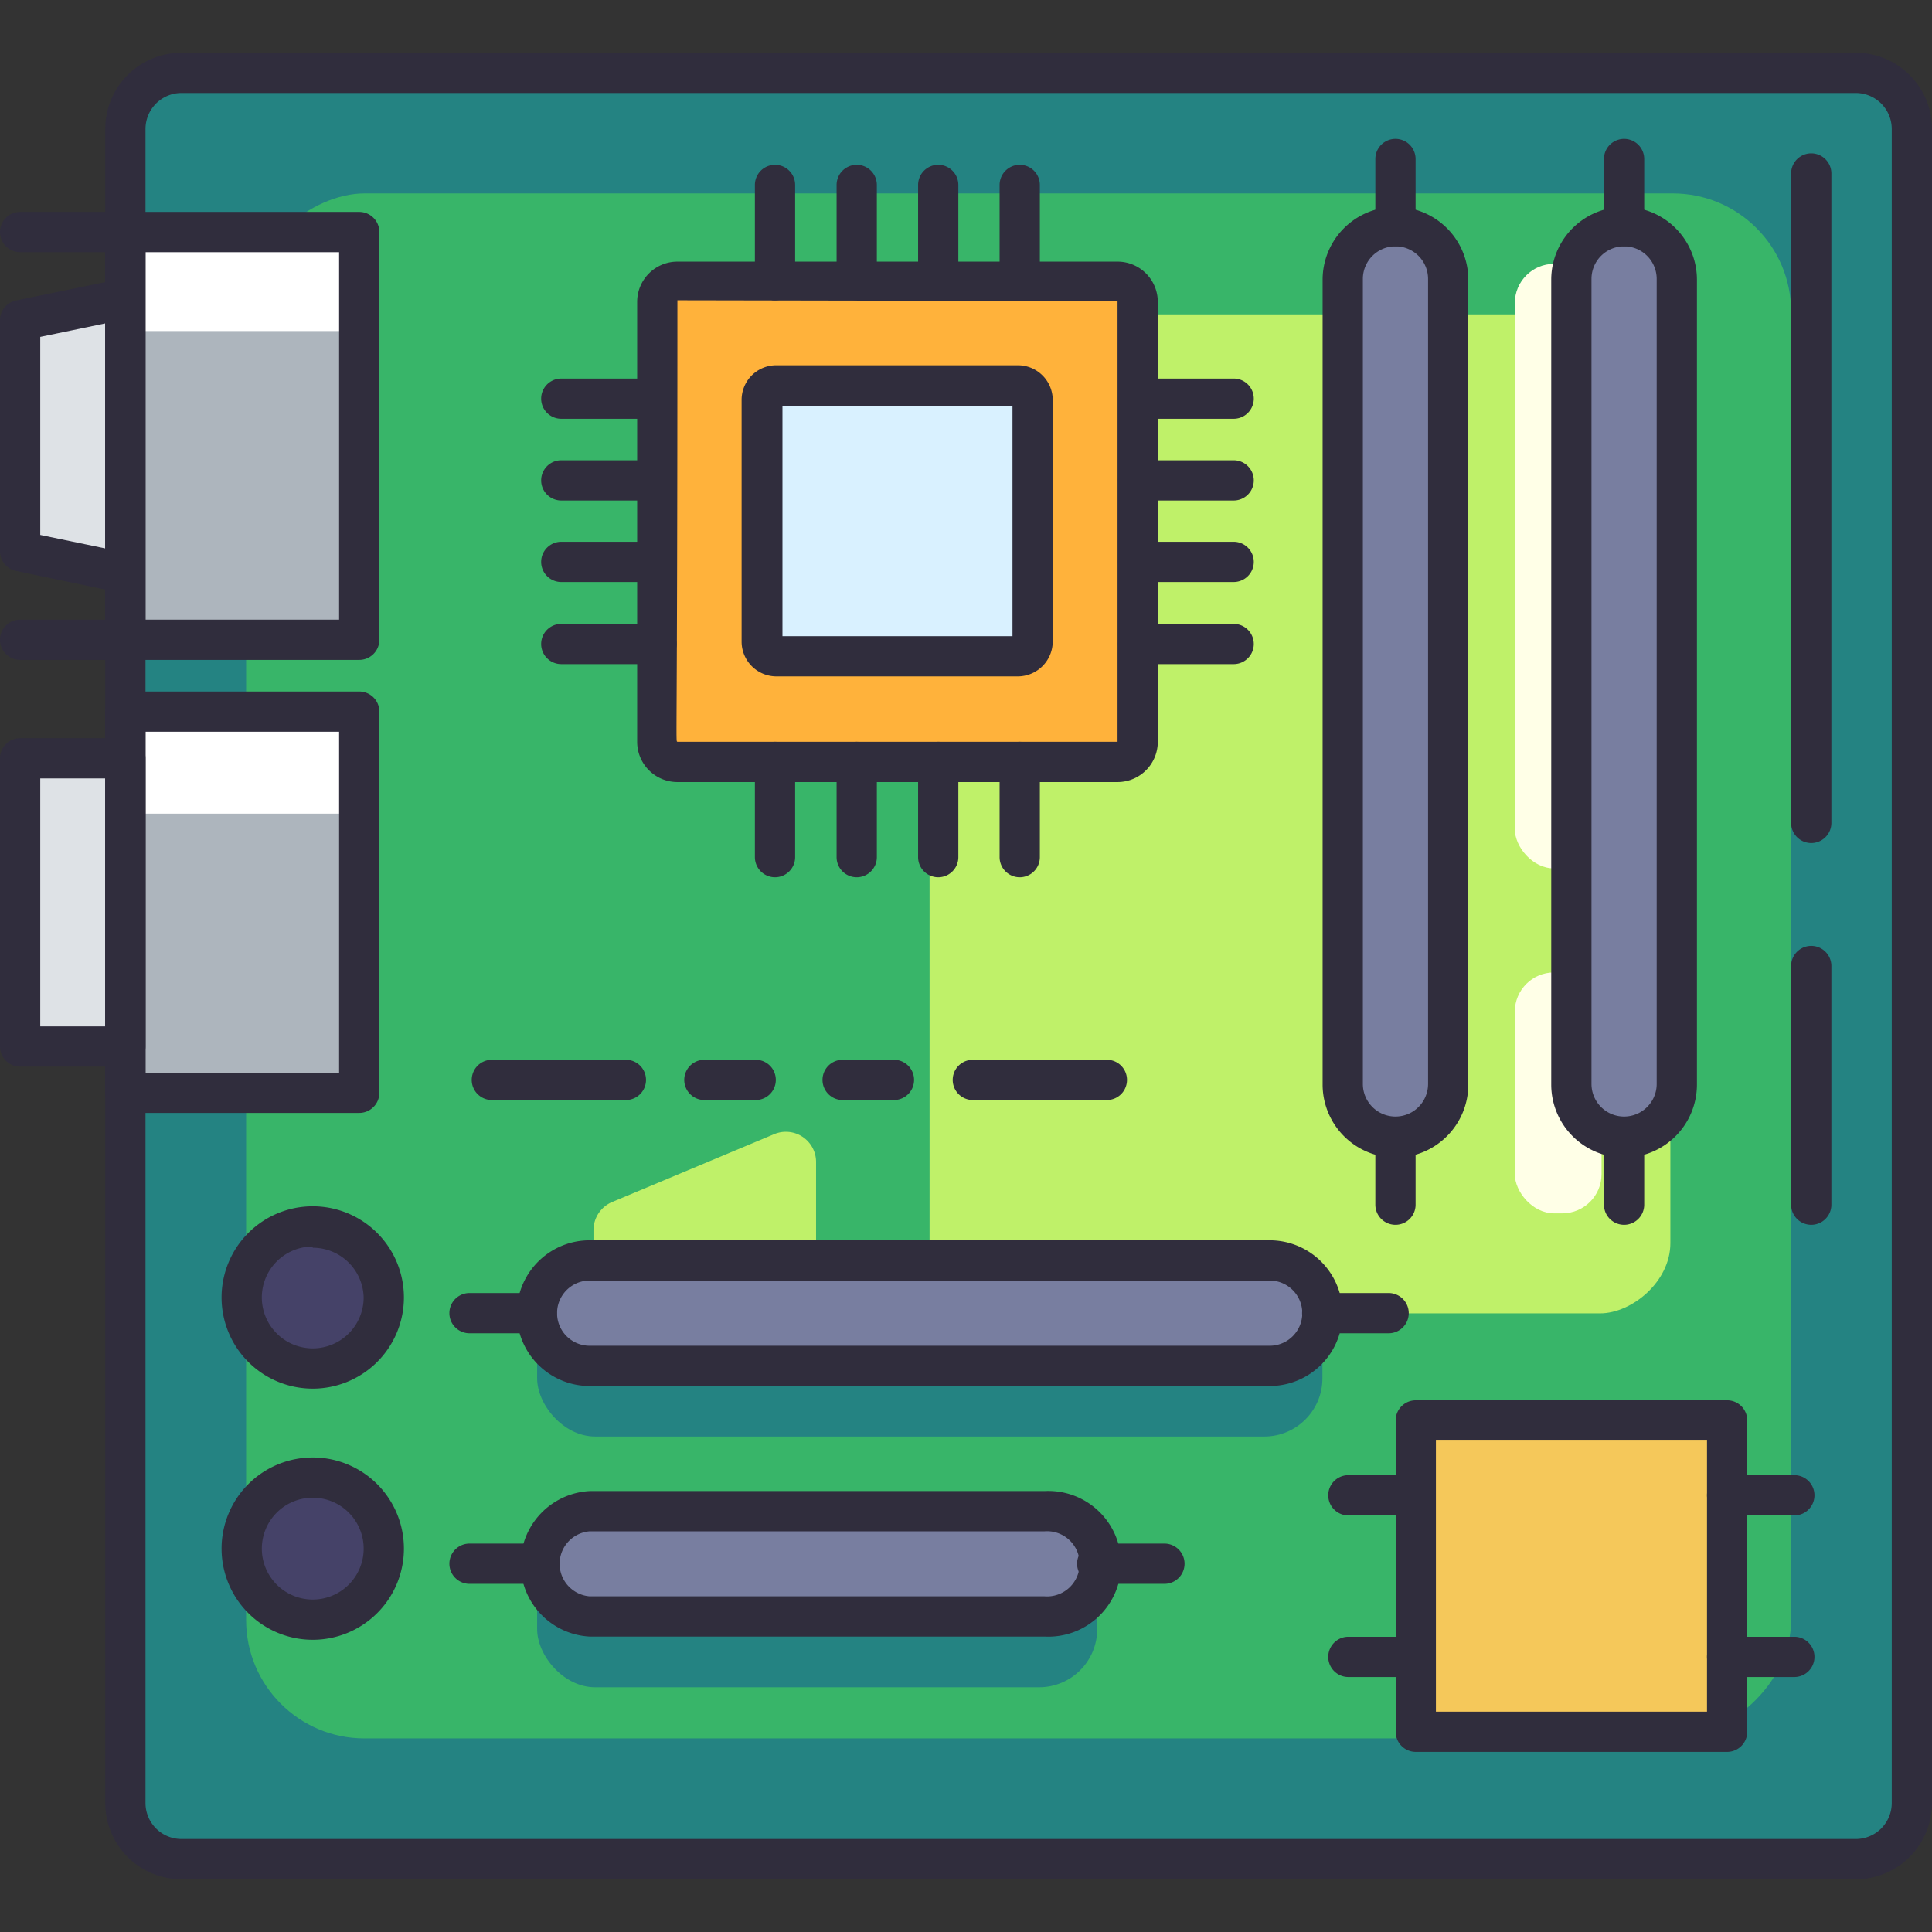 <svg xmlns="http://www.w3.org/2000/svg" viewBox="0 0 96 96"><rect x="0" y="0" width="96" height="96" fill="#333333" stroke="none"/><defs><style>.cls-1{fill:#248382;}.cls-2{fill:#38b569;}.cls-3{fill:#bff169;}.cls-4{fill:#ffffe7;}.cls-5{fill:#302d3d;}.cls-6{fill:#dee2e6;}.cls-7{fill:#ffb23b;}.cls-8{fill:#d9f1ff;}.cls-9{fill:#adb5bd;}.cls-10{fill:#fff;}.cls-11{fill:#787ea0;}.cls-12{fill:#f5c85a;}.cls-13{fill:#454268;}</style></defs><title>Motherboard</title><g id="Motherboard"><rect class="cls-1" x="6.23" y="3.62" width="88.77" height="88.77" rx="2.79"></rect><rect class="cls-2" x="12.23" y="9.62" width="76.77" height="76.77" rx="5.88" transform="translate(98.62 -2.62) rotate(90)"></rect><rect class="cls-1" x="26.69" y="75.09" width="27.83" height="8.75" rx="2.89"></rect><rect class="cls-1" x="26.69" y="62.63" width="39.02" height="8.75" rx="2.89"></rect><path class="cls-3" d="M40.55,57.73v6a1.5,1.5,0,0,1-1.5,1.5H31a1.51,1.51,0,0,1-1.51-1.5V61.12a1.52,1.52,0,0,1,.92-1.39l8.07-3.38A1.5,1.5,0,0,1,40.55,57.73Z"></path><rect class="cls-3" x="39.78" y="22.03" width="49.64" height="36.81" rx="3.49" transform="translate(105.03 -24.16) rotate(90)"></rect><rect class="cls-4" x="75.27" y="13.12" width="4.31" height="30.04" rx="1.95" transform="translate(154.85 56.27) rotate(-180)"></rect><rect class="cls-4" x="75.27" y="48.31" width="4.31" height="11.97" rx="1.95" transform="translate(154.85 108.6) rotate(180)"></rect><path class="cls-5" d="M90,41.89a1,1,0,0,1-1-1V8.62a1,1,0,0,1,2,0V40.89A1,1,0,0,1,90,41.89Z"></path><path class="cls-5" d="M90,60.86a1,1,0,0,1-1-1V48a1,1,0,0,1,2,0V59.86A1,1,0,0,1,90,60.86Z"></path><polygon class="cls-6" points="1 27.39 6.23 28.48 6.23 14.84 1 15.93 1 27.39"></polygon><rect class="cls-6" x="1" y="37.68" width="5.23" height="14.3"></rect><path class="cls-5" d="M6.23,32.79H1a1,1,0,0,1,0-2H6.23a1,1,0,0,1,0,2Z"></path><path class="cls-5" d="M6.23,12.53H1a1,1,0,0,1,0-2H6.23a1,1,0,0,1,0,2Z"></path><rect class="cls-7" x="32.62" y="13.92" width="23.94" height="23.94" rx="1.04" transform="translate(89.19 51.78) rotate(180)"></rect><rect class="cls-8" x="37.88" y="19.18" width="13.43" height="13.43" rx="0.73" transform="translate(89.19 51.78) rotate(180)"></rect><path class="cls-5" d="M32.62,20.81H27.89a1,1,0,0,1,0-2h4.73a1,1,0,0,1,0,2Z"></path><path class="cls-5" d="M32.62,24.87H27.89a1,1,0,0,1,0-2h4.73a1,1,0,0,1,0,2Z"></path><path class="cls-5" d="M32.62,28.92H27.89a1,1,0,0,1,0-2h4.73a1,1,0,0,1,0,2Z"></path><path class="cls-5" d="M32.62,33H27.89a1,1,0,0,1,0-2h4.73a1,1,0,1,1,0,2Z"></path><path class="cls-5" d="M61.3,20.81H56.56a1,1,0,0,1,0-2H61.3a1,1,0,0,1,0,2Z"></path><path class="cls-5" d="M61.3,24.87H56.56a1,1,0,0,1,0-2H61.3a1,1,0,0,1,0,2Z"></path><path class="cls-5" d="M61.3,28.92H56.56a1,1,0,0,1,0-2H61.3a1,1,0,0,1,0,2Z"></path><path class="cls-5" d="M61.3,33H56.56a1,1,0,0,1,0-2H61.3a1,1,0,0,1,0,2Z"></path><path class="cls-5" d="M38.51,43.59a1,1,0,0,1-1-1V37.86a1,1,0,0,1,2,0v4.73A1,1,0,0,1,38.51,43.59Z"></path><path class="cls-5" d="M42.57,43.59a1,1,0,0,1-1-1V37.86a1,1,0,0,1,2,0v4.73A1,1,0,0,1,42.57,43.59Z"></path><path class="cls-5" d="M46.62,43.59a1,1,0,0,1-1-1V37.86a1,1,0,0,1,2,0v4.73A1,1,0,0,1,46.62,43.59Z"></path><path class="cls-5" d="M50.67,43.59a1,1,0,0,1-1-1V37.86a1,1,0,0,1,2,0v4.73A1,1,0,0,1,50.67,43.59Z"></path><path class="cls-5" d="M38.51,14.92a1,1,0,0,1-1-1V9.19a1,1,0,1,1,2,0v4.73A1,1,0,0,1,38.51,14.92Z"></path><path class="cls-5" d="M42.57,14.92a1,1,0,0,1-1-1V9.19a1,1,0,1,1,2,0v4.73A1,1,0,0,1,42.57,14.92Z"></path><path class="cls-5" d="M46.62,14.92a1,1,0,0,1-1-1V9.19a1,1,0,1,1,2,0v4.73A1,1,0,0,1,46.62,14.92Z"></path><path class="cls-5" d="M50.67,14.92a1,1,0,0,1-1-1V9.19a1,1,0,1,1,2,0v4.73A1,1,0,0,1,50.67,14.92Z"></path><rect class="cls-9" x="6.23" y="11.53" width="11.62" height="20.27"></rect><rect class="cls-9" x="6.23" y="35.36" width="11.62" height="18.94"></rect><rect class="cls-10" x="6.23" y="35.36" width="11.62" height="5.07"></rect><rect class="cls-10" x="6.23" y="11.38" width="11.62" height="5.07"></rect><path class="cls-11" d="M69.34,56.52a2.62,2.62,0,0,1-2.62-2.62v-40a2.62,2.62,0,1,1,5.24,0v40A2.62,2.62,0,0,1,69.34,56.52Z"></path><path class="cls-11" d="M26.69,65.25a2.62,2.62,0,0,1,2.61-2.62H63.09a2.62,2.62,0,0,1,0,5.24H29.3A2.61,2.61,0,0,1,26.69,65.25Z"></path><path class="cls-11" d="M26.69,77.7a2.61,2.61,0,0,1,2.61-2.61H51.9a2.62,2.62,0,1,1,0,5.23H29.3A2.61,2.61,0,0,1,26.69,77.7Z"></path><path class="cls-11" d="M80.7,56.52a2.62,2.62,0,0,1-2.61-2.62v-40a2.62,2.62,0,1,1,5.23,0v40A2.62,2.62,0,0,1,80.7,56.52Z"></path><rect class="cls-12" x="70.35" y="70.58" width="15.47" height="15.47"></rect><circle class="cls-13" cx="15.54" cy="64.5" r="3.53"></circle><circle class="cls-13" cx="15.54" cy="76.95" r="3.53"></circle><path class="cls-5" d="M92.21,93.38H9A3.79,3.79,0,0,1,5.23,89.6V6.4A3.79,3.79,0,0,1,9,2.62H92.21A3.79,3.79,0,0,1,96,6.4V89.6A3.79,3.79,0,0,1,92.21,93.38ZM9,4.62A1.79,1.79,0,0,0,7.23,6.4V89.6A1.79,1.79,0,0,0,9,91.38H92.21A1.79,1.79,0,0,0,94,89.6V6.4a1.79,1.79,0,0,0-1.79-1.78Z"></path><path class="cls-5" d="M6.23,29.48c-.15,0,.28.08-5.43-1.11a1,1,0,0,1-.8-1V15.93a1,1,0,0,1,.8-1L6,13.86a1,1,0,0,1,1.2,1V28.48A1,1,0,0,1,6.23,29.48ZM2,26.58l3.23.67V16.07L2,16.74Z"></path><path class="cls-5" d="M6.23,53H1a1,1,0,0,1-1-1V37.68a1,1,0,0,1,1-1H6.23a1,1,0,0,1,1,1V52A1,1,0,0,1,6.23,53ZM2,51H5.23V38.68H2Z"></path><path class="cls-5" d="M55.53,38.86H33.66a2,2,0,0,1-2-2V15a2,2,0,0,1,2-2H55.53a2,2,0,0,1,2,2V36.82A2,2,0,0,1,55.53,38.86ZM33.66,14.92c0,23-.1,21.84,0,21.94H55.53l0-21.9Z"></path><path class="cls-5" d="M50.58,33.61h-12a1.73,1.73,0,0,1-1.73-1.73v-12a1.72,1.72,0,0,1,1.73-1.73h12a1.73,1.73,0,0,1,1.73,1.73v12A1.74,1.74,0,0,1,50.58,33.61Zm-11.7-2H50.31V20.18H38.88Z"></path><path class="cls-5" d="M17.85,32.79H6.23a1,1,0,0,1-1-1V11.53a1,1,0,0,1,1-1H17.85a1,1,0,0,1,1,1V31.79A1,1,0,0,1,17.85,32.79Zm-10.62-2h9.62V12.53H7.23Z"></path><path class="cls-5" d="M17.85,55.3H6.23a1,1,0,0,1-1-1V35.36a1,1,0,0,1,1-1H17.85a1,1,0,0,1,1,1V54.3A1,1,0,0,1,17.85,55.3Zm-10.62-2h9.62V36.36H7.23Z"></path><path class="cls-5" d="M69.34,57.52a3.63,3.63,0,0,1-3.62-3.62v-40a3.62,3.62,0,1,1,7.24,0v40A3.63,3.63,0,0,1,69.34,57.52Zm0-45.28a1.62,1.62,0,0,0-1.62,1.62v40a1.62,1.62,0,1,0,3.24,0v-40A1.62,1.62,0,0,0,69.34,12.24Z"></path><path class="cls-5" d="M63.09,68.87H29.3a3.62,3.62,0,0,1,0-7.24H63.09a3.62,3.62,0,0,1,0,7.24ZM29.3,63.63a1.62,1.62,0,0,0,0,3.24H63.09a1.62,1.62,0,0,0,0-3.24Z"></path><path class="cls-5" d="M51.9,81.32H29.3a3.62,3.62,0,0,1,0-7.23H51.9a3.62,3.62,0,1,1,0,7.23ZM29.3,76.09a1.62,1.62,0,0,0,0,3.23H51.9a1.62,1.62,0,1,0,0-3.23Z"></path><path class="cls-5" d="M80.7,57.52a3.63,3.63,0,0,1-3.62-3.62v-40a3.62,3.62,0,1,1,7.24,0v40A3.63,3.63,0,0,1,80.7,57.52Zm0-45.28a1.62,1.62,0,0,0-1.62,1.62v40a1.62,1.62,0,1,0,3.24,0v-40A1.62,1.62,0,0,0,80.7,12.24Z"></path><path class="cls-5" d="M85.82,87.05H70.35a1,1,0,0,1-1-1V70.58a1,1,0,0,1,1-1H85.82a1,1,0,0,1,1,1V86.05A1,1,0,0,1,85.82,87.05Zm-14.47-2H84.82V71.58H71.35Z"></path><path class="cls-5" d="M15.54,69a4.53,4.53,0,1,1,4.53-4.53A4.53,4.53,0,0,1,15.54,69Zm0-7.06a2.53,2.53,0,1,0,2.53,2.53A2.53,2.53,0,0,0,15.54,62Z"></path><path class="cls-5" d="M15.54,81.48A4.53,4.53,0,1,1,20.07,77,4.53,4.53,0,0,1,15.54,81.48Zm0-7.06A2.53,2.53,0,1,0,18.07,77,2.53,2.53,0,0,0,15.54,74.42Z"></path><path class="cls-5" d="M69.34,60.86a1,1,0,0,1-1-1V56.52a1,1,0,0,1,2,0v3.34A1,1,0,0,1,69.34,60.86Z"></path><path class="cls-5" d="M57.86,78.7H54.52a1,1,0,1,1,0-2h3.34a1,1,0,0,1,0,2Z"></path><path class="cls-5" d="M26.67,78.7H23.33a1,1,0,0,1,0-2h3.34a1,1,0,0,1,0,2Z"></path><path class="cls-5" d="M26.67,66.25H23.33a1,1,0,0,1,0-2h3.34a1,1,0,0,1,0,2Z"></path><path class="cls-5" d="M69,66.25H65.7a1,1,0,1,1,0-2H69a1,1,0,1,1,0,2Z"></path><path class="cls-5" d="M70.35,75.3H67a1,1,0,0,1,0-2h3.34a1,1,0,0,1,0,2Z"></path><path class="cls-5" d="M70.35,83.33H67a1,1,0,0,1,0-2h3.34a1,1,0,0,1,0,2Z"></path><path class="cls-5" d="M89.16,75.3H85.82a1,1,0,0,1,0-2h3.34a1,1,0,0,1,0,2Z"></path><path class="cls-5" d="M89.16,83.33H85.82a1,1,0,0,1,0-2h3.34a1,1,0,0,1,0,2Z"></path><path class="cls-5" d="M69.34,12.24a1,1,0,0,1-1-1V7.9a1,1,0,0,1,2,0v3.34A1,1,0,0,1,69.34,12.24Z"></path><path class="cls-5" d="M80.7,60.86a1,1,0,0,1-1-1V56.52a1,1,0,1,1,2,0v3.34A1,1,0,0,1,80.7,60.86Z"></path><path class="cls-5" d="M80.7,12.24a1,1,0,0,1-1-1V7.9a1,1,0,0,1,2,0v3.34A1,1,0,0,1,80.7,12.24Z"></path><path class="cls-5" d="M44.42,54.66H41.87a1,1,0,0,1,0-2h2.55a1,1,0,0,1,0,2Z"></path><path class="cls-5" d="M37.57,54.66H35a1,1,0,0,1,0-2h2.55a1,1,0,0,1,0,2Z"></path><path class="cls-5" d="M55,54.66H48.34a1,1,0,0,1,0-2H55a1,1,0,0,1,0,2Z"></path><path class="cls-5" d="M31.1,54.66H24.44a1,1,0,1,1,0-2H31.1a1,1,0,0,1,0,2Z"></path></g></svg>